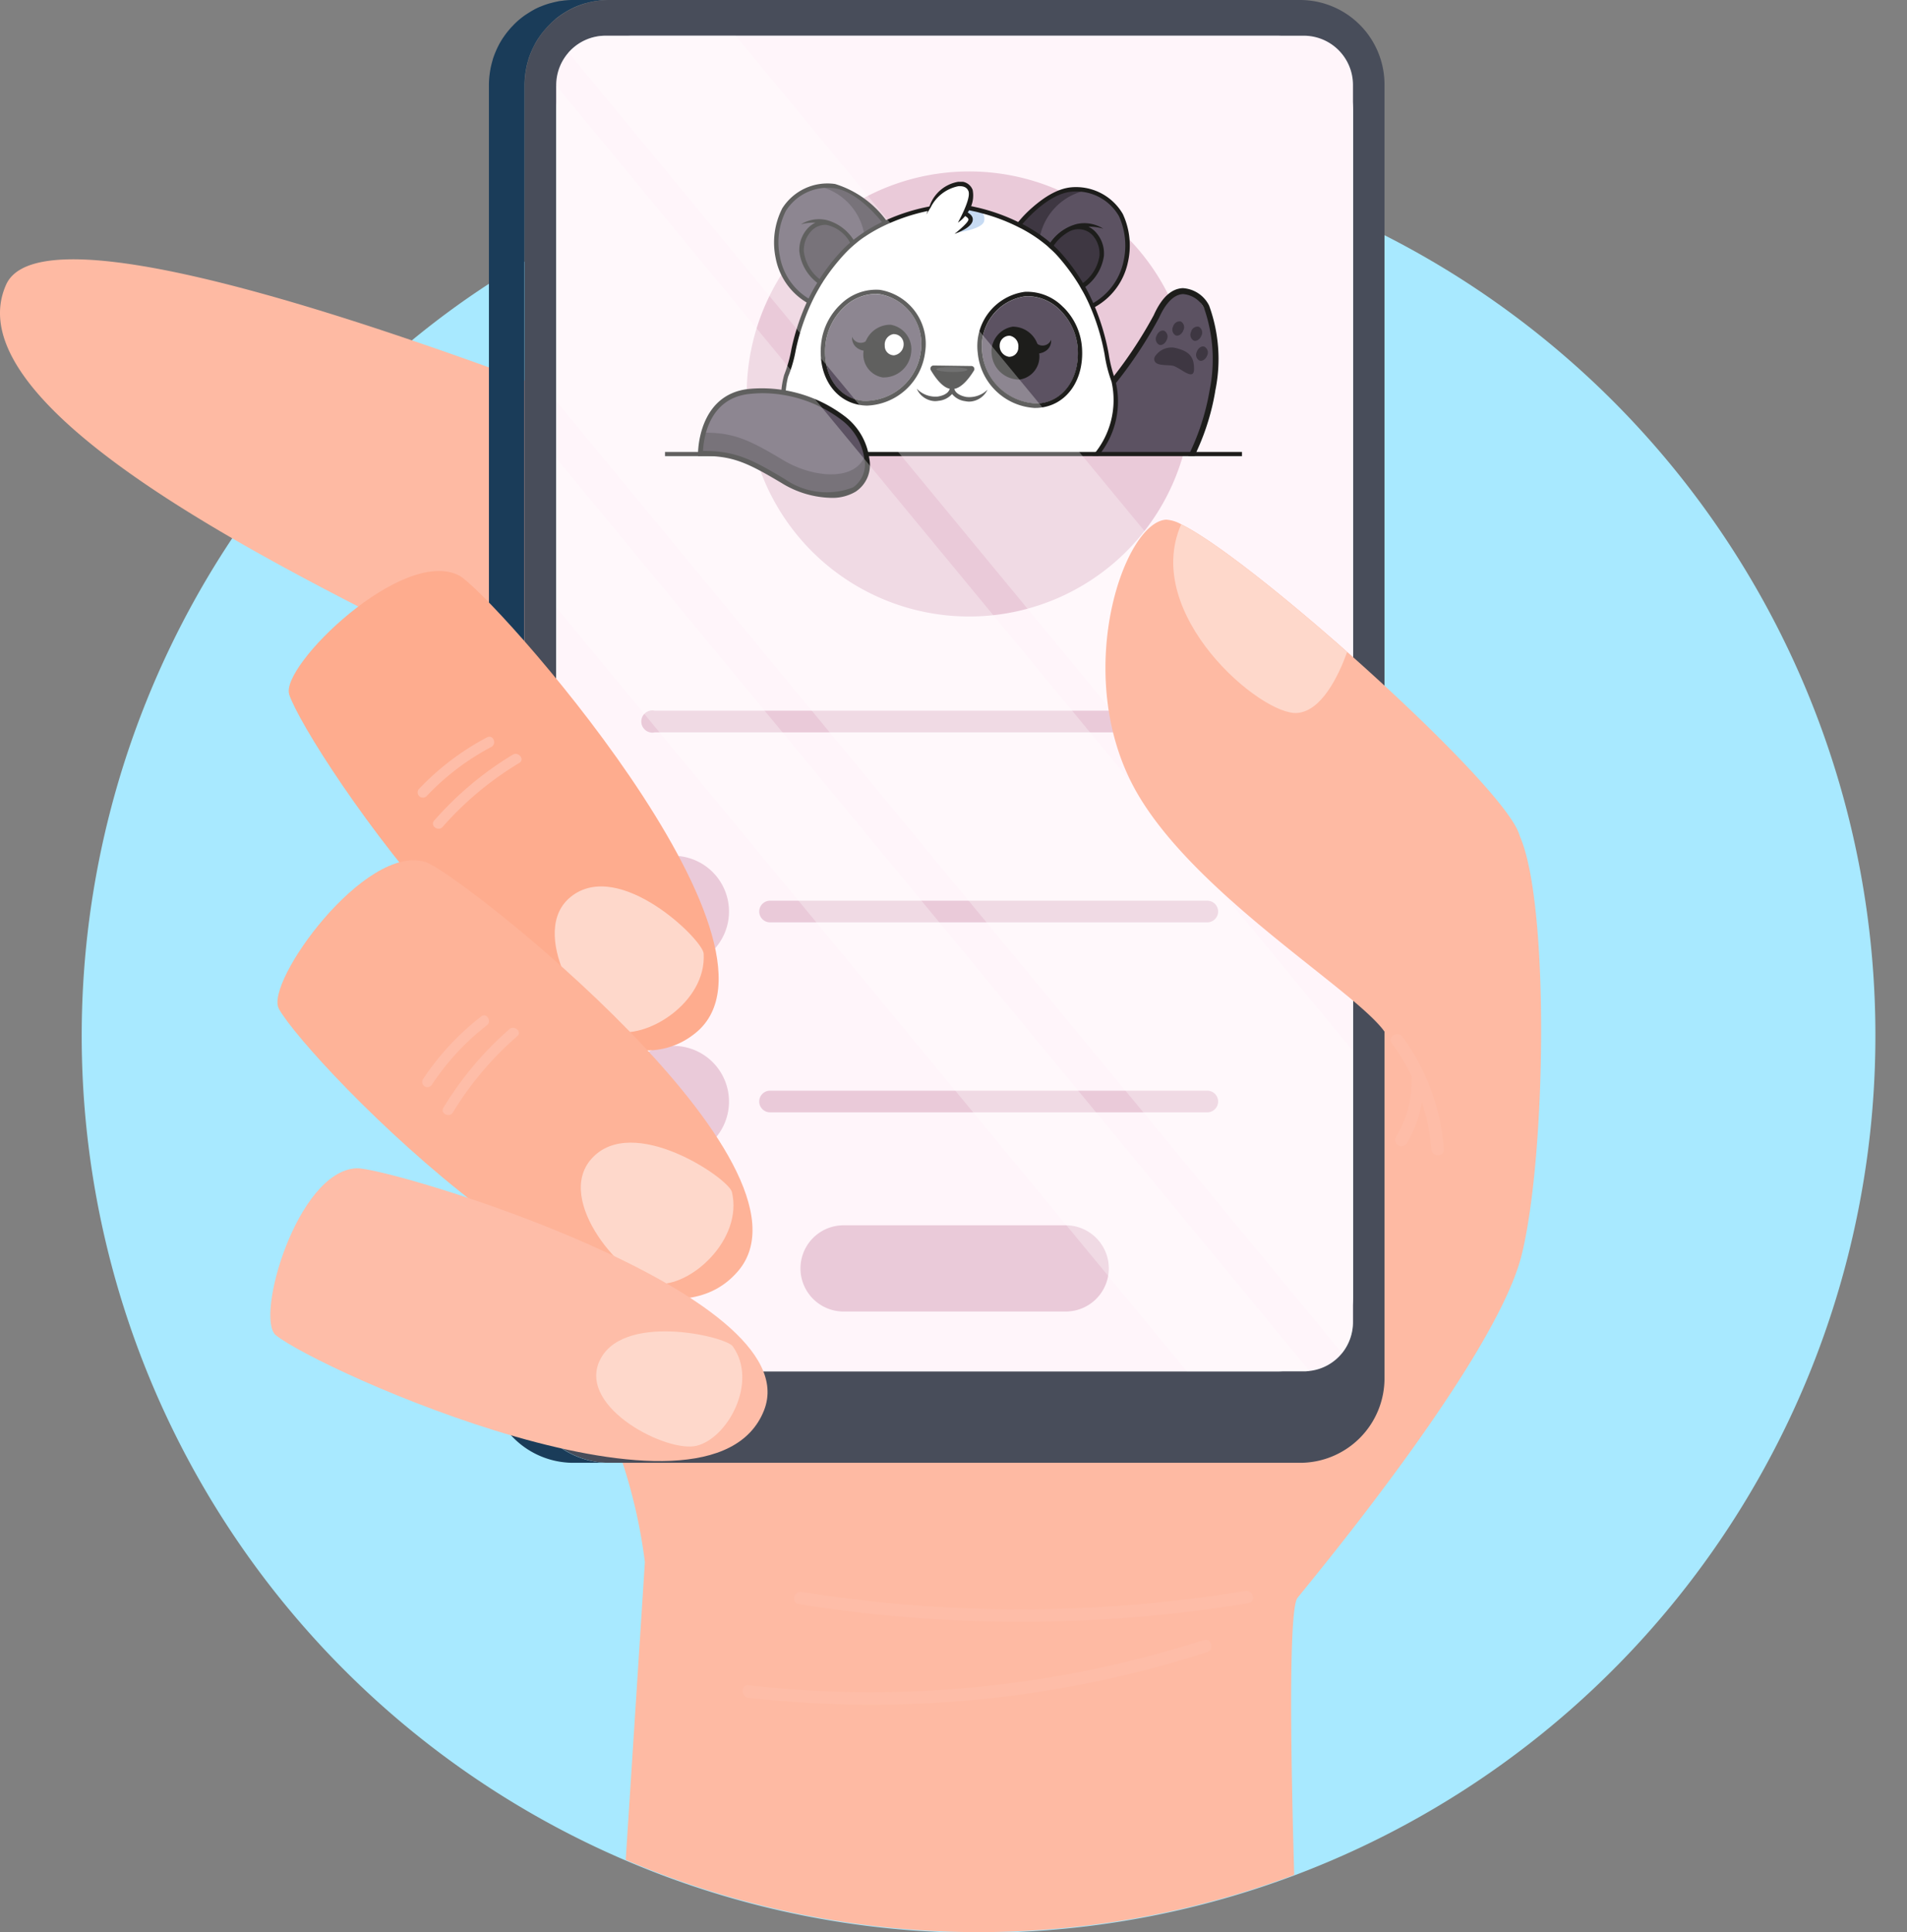 <svg id="Group_16253" data-name="Group 16253" xmlns="http://www.w3.org/2000/svg" xmlns:xlink="http://www.w3.org/1999/xlink" width="98.73" height="100" viewBox="0 0 98.73 100">
  <rect x="0" y="0" width="98.73" height="100" fill="#808080" stroke="none"/>
  <defs>
    <clipPath id="clip-path">
      <rect id="Rectangle_9499" data-name="Rectangle 9499" width="98.73" height="100" fill="none"/>
    </clipPath>
    <clipPath id="clip-path-3">
      <rect id="Rectangle_9501" data-name="Rectangle 9501" width="29.871" height="16.356" fill="none"/>
    </clipPath>
    <clipPath id="clip-path-5">
      <rect id="Rectangle_9492" data-name="Rectangle 9492" width="41.251" height="69.127" fill="none"/>
    </clipPath>
    <clipPath id="clip-path-6">
      <rect id="Rectangle_9493" data-name="Rectangle 9493" width="5.381" height="4.764" fill="none"/>
    </clipPath>
    <clipPath id="clip-path-7">
      <rect id="Rectangle_9494" data-name="Rectangle 9494" width="5.012" height="5.156" fill="none"/>
    </clipPath>
    <clipPath id="clip-path-8">
      <rect id="Rectangle_9495" data-name="Rectangle 9495" width="3.585" height="4.871" fill="none"/>
    </clipPath>
    <clipPath id="clip-path-9">
      <rect id="Rectangle_9496" data-name="Rectangle 9496" width="26.421" height="5.888" fill="none"/>
    </clipPath>
    <clipPath id="clip-path-10">
      <rect id="Rectangle_9497" data-name="Rectangle 9497" width="2.764" height="6.266" fill="none"/>
    </clipPath>
  </defs>
  <g id="Group_16250" data-name="Group 16250" clip-path="url(#clip-path)">
    <g id="Group_16229" data-name="Group 16229">
      <g id="Group_16228" data-name="Group 16228" clip-path="url(#clip-path)">
        <path id="Path_16964" data-name="Path 16964" d="M99.4,57.467A46.432,46.432,0,1,1,23.632,21.5a44.132,44.132,0,0,1,3.992-2.93c.6-.4,1.218-.778,1.841-1.141a.006.006,0,0,1,.006-.006q.807-.476,1.633-.914A45.907,45.907,0,0,1,36,14.244c.518-.2,1.037-.4,1.568-.577a45.1,45.1,0,0,1,7.732-1.99,46.582,46.582,0,0,1,27.053,3.591c.551.253,1.1.518,1.633.791A46.422,46.422,0,0,1,99.4,57.467" transform="translate(-2.306 -3.885)" fill="#a8e9ff"/>
        <path id="Path_16965" data-name="Path 16965" d="M78.782,72.23C77.44,77.648,67.906,89.062,67.174,89.989c-.486.616-.331,8.827-.169,14.336a46.523,46.523,0,0,1-34.61-.778c.369-5.723.894-13.87.992-15.419A27.576,27.576,0,0,0,32.234,83c-.019-.071-.039-.136-.058-.207-.253-.927-.544-1.944-.856-3.02-.143-.486-.292-.985-.441-1.5-.006-.019-.006-.032-.013-.052-.518-1.763-1.076-3.642-1.646-5.554-.143-.473-.285-.953-.421-1.426-.032-.1-.058-.2-.084-.3-.531-1.776-1.056-3.558-1.549-5.256a.049.049,0,0,1-.006-.026c-.415-1.413-.8-2.774-1.147-4.031-.052-.2-.11-.4-.162-.6-.194-.706-.369-1.38-.531-2.009-.246-.959-.454-1.821-.609-2.554-.13-.6-.227-1.115-.285-1.53-.052-.389-.1-.92-.13-1.562-.065-1.231-.091-2.865-.058-4.634.006-.246.013-.493.026-.745.013-.454.026-.914.045-1.374.013-.22.026-.447.039-.668.078-1.439.194-2.871.363-4.174-1.607-.817-3.772-1.88-6.164-3.1-2.08-1.069-4.336-2.262-6.527-3.532C4.941,31.048-1.514,26.129.314,22.026c1.218-2.748,9.877-.914,21.012,2.878q1.954.661,3.992,1.4c.609.22,1.225.447,1.841.674h.006c.538.2,1.082.4,1.633.609,3.461,1.3,7.039,2.722,10.616,4.193,3.072,1.257,6.144,2.56,9.132,3.863q1.624.7,3.208,1.4c.966.421,1.912.849,2.852,1.264s1.886.849,2.8,1.264c2.456,1.115,4.783,2.191,6.941,3.215.318.149.635.292.94.447.169.071.337.156.5.233.363.169.713.337,1.063.506.143.065.279.136.415.2.979.467,1.905.92,2.78,1.348.57.285,1.115.551,1.633.81,3.921,1.964,6.416,3.351,6.734,3.759a1.964,1.964,0,0,1,.253.434c1.562,3.39,1.393,16.55.117,21.706" transform="translate(0 -7.287)" fill="#febaa3"/>
        <path id="Path_16966" data-name="Path 16966" d="M40.9,71.31V4.4c0-.137.008-.271.02-.405,0-.039.009-.078.014-.117.012-.1.026-.2.044-.292.007-.038.014-.075.021-.113.027-.128.058-.255.1-.379l0-.012c.037-.12.08-.237.128-.352.014-.036.03-.071.045-.106.038-.087.08-.173.123-.257.017-.032.033-.065.051-.1.061-.111.126-.221.2-.326l.012-.017q.1-.149.213-.288l.073-.086q.09-.108.188-.209l.075-.078c.089-.089.181-.174.277-.255L42.5.988c.089-.074.182-.143.277-.21l.095-.063q.118-.078.241-.148c.031-.018.062-.036.093-.053.111-.06.224-.116.34-.166a4.4,4.4,0,0,1,.441-.16c.045-.014.092-.023.137-.036.108-.029.215-.055.326-.076.084-.016.169-.029.255-.04.043-.005.086-.012.13-.016.136-.013.273-.021.412-.021H43.412c-.139,0-.277.008-.412.021-.044,0-.087.011-.13.016-.064.008-.128.014-.192.025-.021,0-.041.011-.063.015-.11.021-.218.047-.325.076-.046.012-.093.022-.137.036a4.471,4.471,0,0,0-.441.16l-.006,0c-.114.049-.225.1-.334.163-.032.017-.062.035-.094.053-.082.047-.162.1-.24.148l-.095.063c-.1.067-.188.136-.278.21l-.023.018c-.1.081-.189.167-.277.255-.026.026-.05.052-.075.078q-.1.1-.188.209c-.025.029-.049.057-.073.086-.075.093-.146.189-.213.287,0,.006-.009.012-.013.018-.07.1-.135.215-.2.325-.017.032-.034.065-.051.1q-.065.126-.122.257l-.045.106c-.047.115-.09.233-.128.353l0,.01c-.038.124-.069.25-.1.379-.008.038-.015.075-.021.113-.018.1-.033.194-.044.292-.005.04-.01.078-.014.117-.012.134-.02.268-.02.405V71.31a4.373,4.373,0,0,0,4.351,4.4h1.839a4.373,4.373,0,0,1-4.351-4.4" transform="translate(-13.745)" fill="#1a3c59"/>
        <path id="Path_16967" data-name="Path 16967" d="M82.075,0a4.375,4.375,0,0,1,4.353,4.4V71.31a4.375,4.375,0,0,1-4.353,4.4H46.267a4.374,4.374,0,0,1-4.351-4.4V4.4A4.374,4.374,0,0,1,46.267,0Z" transform="translate(-14.749)" fill="#484d5a"/>
        <path id="Rectangle_9490" data-name="Rectangle 9490" d="M3.927,0h33.4a3.926,3.926,0,0,1,3.926,3.926V65.2a3.927,3.927,0,0,1-3.927,3.927H3.927A3.927,3.927,0,0,1,0,65.2V3.927A3.927,3.927,0,0,1,3.927,0Z" transform="translate(28.799 1.851)" fill="#fff"/>
        <path id="Path_16968" data-name="Path 16968" d="M85.681,5.4V69.437a2.566,2.566,0,0,1-.564,1.6,2.528,2.528,0,0,1-1.686.923,2.131,2.131,0,0,1-.292.02H46.979a2.549,2.549,0,0,1-2.549-2.543V5.4a2.56,2.56,0,0,1,2.549-2.548h36.16A2.548,2.548,0,0,1,85.681,5.4" transform="translate(-15.634 -1.004)" fill="#fff5fa"/>
        <path id="Path_16969" data-name="Path 16969" d="M82.683,25.209A11.517,11.517,0,1,1,71.165,13.692,11.517,11.517,0,0,1,82.683,25.209" transform="translate(-20.989 -4.818)" fill="#eacad9"/>
        <path id="Path_16973" data-name="Path 16973" d="M89.808,57.875H61.353a.575.575,0,1,1,0-1.121H89.808a.575.575,0,1,1,0,1.121" transform="translate(-27.448 -19.971)" fill="#eacad9"/>
        <path id="Path_16974" data-name="Path 16974" d="M102.619,56.649,100.8,55.486a.243.243,0,0,0-.374.205v2.325a.243.243,0,0,0,.374.205l1.823-1.163a.244.244,0,0,0,0-.411" transform="translate(-35.337 -19.511)" fill="#e23b3b"/>
        <path id="Path_16975" data-name="Path 16975" d="M55.1,71.224a2.884,2.884,0,1,1-2.884-2.884A2.884,2.884,0,0,1,55.1,71.224" transform="translate(-17.358 -24.047)" fill="#eacad9"/>
        <path id="Path_16977" data-name="Path 16977" d="M83.845,73.047H61.209a.56.56,0,0,1,0-1.121H83.845a.56.56,0,1,1,0,1.121" transform="translate(-21.341 -25.309)" fill="#eacad9"/>
        <path id="Path_16979" data-name="Path 16979" d="M55.1,86.4a2.884,2.884,0,1,1-2.884-2.884A2.884,2.884,0,0,1,55.1,86.4" transform="translate(-17.358 -29.386)" fill="#eacad9"/>
        <path id="Path_16981" data-name="Path 16981" d="M83.845,88.219H61.209a.56.56,0,0,1,0-1.121H83.845a.56.56,0,1,1,0,1.121" transform="translate(-21.341 -30.648)" fill="#eacad9"/>
        <path id="Path_16983" data-name="Path 16983" d="M77.673,102.311h-11.5a2.231,2.231,0,0,1,0-4.463h11.5a2.231,2.231,0,0,1,0,4.463" transform="translate(-22.499 -34.431)" fill="#eacad9"/>
        <g id="Group_16254" data-name="Group 16254" transform="translate(34.429 9.409)">
          <g id="Group_16253-2" data-name="Group 16253" clip-path="url(#clip-path-3)">
            <path id="Path_17004" data-name="Path 17004" d="M321.717,96.1s1.874-2.219,1.886-2.244,1.134-2.125,1.172-2.181a8.047,8.047,0,0,1,.834-.834c.063.006.953.163.953.163l.8,1.2s.257,1.26.257,1.341-.376,3.579-.376,3.579l-.871,2.056s-7.414.144-7.27,0,2.62-3.077,2.62-3.077" transform="translate(-299.096 -85.146)" fill="#5c5262"/>
            <path id="Path_17005" data-name="Path 17005" d="M355.171,93.171a12.186,12.186,0,0,1-.871,2.908c-.063.144-.125.282-.194.432h-.326c.069-.144.138-.288.2-.432a12.156,12.156,0,0,0,.9-2.952,8.066,8.066,0,0,0-.282-4.255,1.336,1.336,0,0,0-1.09-.733c-.458.013-.89.439-1.241,1.216a22.292,22.292,0,0,1-3.516,4.851L348.528,94a22.416,22.416,0,0,0,3.46-4.769c.407-.909.909-1.373,1.5-1.4a1.625,1.625,0,0,1,1.366.9,8.083,8.083,0,0,1,.313,4.443" transform="translate(-326.685 -82.326)" fill="#1d1d1b"/>
            <path id="Path_17006" data-name="Path 17006" d="M405.549,123.093a.345.345,0,0,0,.132.458c.144.056.326-.063.4-.263a.345.345,0,0,0-.132-.458c-.15-.056-.326.063-.4.263" transform="translate(-380.102 -115.118)" fill="#3e3742"/>
            <path id="Path_17007" data-name="Path 17007" d="M419.249,115.43a.345.345,0,0,0,.132.458c.144.056.326-.063.4-.263a.345.345,0,0,0-.132-.458.356.356,0,0,0-.4.263" transform="translate(-392.944 -107.939)" fill="#3e3742"/>
            <path id="Path_17008" data-name="Path 17008" d="M434.149,119.779a.345.345,0,0,0,.132.458c.144.056.326-.063.4-.257a.345.345,0,0,0-.132-.458.337.337,0,0,0-.4.257" transform="translate(-406.91 -112.018)" fill="#3e3742"/>
            <path id="Path_17009" data-name="Path 17009" d="M438.849,136.245a.345.345,0,0,0,.132.458c.144.056.326-.063.4-.257a.345.345,0,0,0-.132-.458c-.144-.063-.326.056-.4.257" transform="translate(-411.315 -127.45)" fill="#3e3742"/>
            <path id="Path_17010" data-name="Path 17010" d="M404.147,137.312a.277.277,0,0,1,.075-.244,1.019,1.019,0,0,1,.946-.4c.777.169,1.04.458,1.034,1.116s-.733-.107-1.109-.182c-.326-.056-.884.025-.946-.288" transform="translate(-378.813 -128.084)" fill="#3e3742"/>
            <path id="Path_17011" data-name="Path 17011" d="M93.965,2.234a2.74,2.74,0,0,0-2.319,1.291,3.806,3.806,0,0,0-.32,2.488,3.409,3.409,0,0,0,1.642,2.325L97,4.2a5.049,5.049,0,0,0-2.664-1.937c-.132-.013-.257-.019-.376-.025" transform="translate(-85.532 -2.094)" fill="#5c5262"/>
            <path id="Path_17012" data-name="Path 17012" d="M124.965,2.314a3.1,3.1,0,0,1,2.532,3.04l1.1-1.134a5.048,5.048,0,0,0-2.664-1.937,2.657,2.657,0,0,0-.971.031" transform="translate(-117.133 -2.111)" fill="#3e3742"/>
            <path id="Path_17013" data-name="Path 17013" d="M113.648,31.925h-.006a1.559,1.559,0,0,0-.921.019,1.8,1.8,0,0,1,.263-.006h.069l.232.013-.207.1a1.413,1.413,0,0,0-.345.238,1.6,1.6,0,0,0-.47,1.2,2.362,2.362,0,0,0,.9,1.592l.132.113,1.761-2.112c-.031-.05-.063-.107-.1-.157a2.3,2.3,0,0,0-1.3-1" transform="translate(-105.227 -29.867)" fill="#3e3742"/>
            <path id="Path_17014" data-name="Path 17014" d="M113.766,31.9a2.385,2.385,0,0,0-1.335-1,1.757,1.757,0,0,0-1.379.207,2.479,2.479,0,0,1,.747-.088,1.39,1.39,0,0,0-.346.239,1.661,1.661,0,0,0-.489,1.235,2.386,2.386,0,0,0,.915,1.629,2.035,2.035,0,0,0,.175.144c.038-.063.081-.132.119-.194-.044-.038-.107-.088-.175-.144a2.133,2.133,0,0,1-.8-1.429,1.44,1.44,0,0,1,.414-1.072.991.991,0,0,1,.754-.293,1.834,1.834,0,0,1,1.227.92,2.013,2.013,0,0,1,.119.194l.006-.006c.056-.05.113-.1.169-.144-.038-.069-.081-.132-.119-.194" transform="translate(-104.011 -28.905)" fill="#1d1d1b"/>
            <path id="Path_17015" data-name="Path 17015" d="M90.584,2.646a3.9,3.9,0,0,0-.332,2.532,3.417,3.417,0,0,0,1.711,2.375l.081-.213a3.208,3.208,0,0,1-1.567-2.212,3.625,3.625,0,0,1,.3-2.363A2.551,2.551,0,0,1,93.3,1.58c1.322.188,2.563,1.886,2.576,1.905l.182-.132a5.174,5.174,0,0,0-2.726-1.993,2.768,2.768,0,0,0-2.751,1.285" transform="translate(-84.526 -1.246)" fill="#1d1d1b"/>
            <path id="Path_17016" data-name="Path 17016" d="M293.361,5.339q-.179,0-.376.019a5,5,0,0,0-2.72,1.855l3.911,4.262a3.4,3.4,0,0,0,1.7-2.275,3.839,3.839,0,0,0-.251-2.5,2.7,2.7,0,0,0-2.269-1.36" transform="translate(-272.073 -5.004)" fill="#5c5262"/>
            <path id="Path_17017" data-name="Path 17017" d="M318.609,35.483a1.294,1.294,0,0,0-.338-.244l-.207-.107h.3a1.734,1.734,0,0,1,.263.019,1.589,1.589,0,0,0-.921-.044H317.7a2.357,2.357,0,0,0-1.329.94c-.038.05-.069.1-.107.15l1.7,2.162c.038-.031.082-.063.132-.107a2.343,2.343,0,0,0,.94-1.561,1.59,1.59,0,0,0-.426-1.21" transform="translate(-296.444 -32.861)" fill="#3e3742"/>
            <path id="Path_17018" data-name="Path 17018" d="M294.285,5.361a5,5,0,0,0-2.72,1.855l1.072,1.166a3.088,3.088,0,0,1,2.62-2.958,2.636,2.636,0,0,0-.971-.063" transform="translate(-273.292 -5.008)" fill="#3e3742"/>
            <path id="Path_17019" data-name="Path 17019" d="M318.815,34.5a1.365,1.365,0,0,0-.351-.257h0a2.546,2.546,0,0,1,.764.106,1.816,1.816,0,0,0-1.373-.244,2.381,2.381,0,0,0-1.366.965c-.044.063-.088.125-.125.188l.169.15.006.006a2.049,2.049,0,0,1,.125-.194,2.33,2.33,0,0,1,.786-.718,1.012,1.012,0,0,1,1.194.153l.007.007a1.434,1.434,0,0,1,.382,1.084,2.16,2.16,0,0,1-.852,1.41A2.235,2.235,0,0,1,318,37.3c.038.069.075.132.113.2.044-.031.107-.081.182-.138a2.423,2.423,0,0,0,.965-1.6,1.628,1.628,0,0,0-.445-1.26" transform="translate(-296.538 -31.92)" fill="#1d1d1b"/>
            <path id="Path_17020" data-name="Path 17020" d="M293.154,4.356c-1.423.163-2.733,1.843-2.789,1.912l.182.138c.013-.019,1.3-1.68,2.632-1.824a2.544,2.544,0,0,1,2.488,1.26,3.683,3.683,0,0,1,.232,2.369,3.257,3.257,0,0,1-1.63,2.168l.075.213a3.462,3.462,0,0,0,1.78-2.325,3.868,3.868,0,0,0-.257-2.538,2.8,2.8,0,0,0-2.714-1.373" transform="translate(-272.167 -4.066)" fill="#1d1d1b"/>
            <path id="Path_17021" data-name="Path 17021" d="M112.412,15.853c-.013.013-.025.031-.038.044s-.019.019-.025.031c.006-.013.019-.019.025-.031h-.044c-.013.006-.019.013-.031.019.006-.006.013-.013.013-.019H97.4l-.088-.107c-.038-.05-.075-.094-.107-.144l-.006-.006a4.239,4.239,0,0,1-.815-3.873,7.694,7.694,0,0,0,.389-1.366,12.046,12.046,0,0,1,.783-2.394.187.187,0,0,1,.025-.05c.025-.05.05-.107.075-.157a9.217,9.217,0,0,1,.439-.815c.013-.019.019-.031.031-.05.031-.05.063-.094.088-.144A8.052,8.052,0,0,1,99.8,4.948c.044-.038.088-.075.138-.113a.112.112,0,0,1,.044-.031c.169-.138.351-.269.533-.395a7.669,7.669,0,0,1,.94-.545c.05-.025.107-.05.163-.075a.188.188,0,0,0,.05-.025,8.887,8.887,0,0,1,2.162-.664c.019-.006.044-.006.063-.013.013-.031.031-.069.05-.107A1.759,1.759,0,0,1,105.3,1.833c.84-.019.746.671.508,1.222l.1.019h.019c.019.006.038.006.056.013.169.031.351.075.539.125a11.32,11.32,0,0,1,1.868.7c.038.019.069.031.107.05s.069.031.1.05a7.577,7.577,0,0,1,.965.583,5.119,5.119,0,0,1,.439.351.29.29,0,0,1,.044.044c.056.05.113.107.169.157A8.759,8.759,0,0,1,111.7,7.054c.019.038.044.075.063.113s.031.056.05.088c.157.282.3.577.432.877a11.511,11.511,0,0,1,.752,2.5,7.85,7.85,0,0,0,.345,1.379,4.262,4.262,0,0,1-.928,3.842" transform="translate(-90.171 -1.718)" fill="#fff"/>
            <path id="Path_17022" data-name="Path 17022" d="M112.585,222.327c.038.025.081.044.125.069h-.244a1.318,1.318,0,0,1-.088-.107c-.038-.05-.075-.094-.107-.144l-.006-.006q.15.094.32.188" transform="translate(-105.229 -208.217)" fill="#c7dbf3"/>
            <path id="Path_17023" data-name="Path 17023" d="M353.646,225.539c-.013.013-.025.031-.038.044h-.044c.031-.013.056-.031.081-.044" transform="translate(-331.406 -211.404)" fill="#c7dbf3"/>
            <path id="Path_17024" data-name="Path 17024" d="M241.526,21.614l-.508-.075-.232.307.282.157s.125.652-.708.821c-.025.006,1.4-.169,1.46-.614a.544.544,0,0,0-.295-.6" transform="translate(-225.296 -20.189)" fill="#c7dbf3"/>
            <path id="Path_17025" data-name="Path 17025" d="M218.194,1.588a1.5,1.5,0,0,0,.257-1.165.667.667,0,0,0-.758-.42,1.906,1.906,0,0,0-1.473,1.26c-.044.094-.075.182-.1.251a1.049,1.049,0,0,0-.056.182,1.534,1.534,0,0,1,.1-.188,1.838,1.838,0,0,1,.132-.219A2.051,2.051,0,0,1,217.712.229c.282-.019.458.075.526.269.132.407-.552,1.617-.552,1.617a1.6,1.6,0,0,0,.375-.341c.113.063.176.128.171.185-.006.175-.721.739-.721.739.157-.056.934-.338.946-.733.011-.141-.081-.269-.264-.377" transform="translate(-202.523 -0.001)" fill="#1d1d1b"/>
            <path id="Path_17026" data-name="Path 17026" d="M257.483,32.587h-.232c-.006.013-.019.019-.025.031.006-.013.019-.019.025-.031h-.044c-.013.006-.019.013-.031.019.006-.006.013-.013.013-.019a4.372,4.372,0,0,0,.978-3.836,6.962,6.962,0,0,1-.357-1.4,11.472,11.472,0,0,0-.821-2.651c-.038-.081-.075-.163-.113-.238-.075-.157-.157-.313-.251-.47-.019-.031-.031-.056-.05-.088s-.044-.075-.063-.113a10.547,10.547,0,0,0-1.1-1.5,4.334,4.334,0,0,0-.376-.382c-.056-.05-.113-.1-.163-.15l-.006-.006c-.144-.125-.3-.244-.451-.357a7.763,7.763,0,0,0-.9-.558l-.15-.075a9.578,9.578,0,0,0-1.868-.714c-.1-.025-.188-.05-.257-.069-.125-.031-.376-.081-.451-.1a.047.047,0,0,0-.025-.006l.019-.107.019-.119a.827.827,0,0,1,.081.019c.107.019.282.063.376.081a9.973,9.973,0,0,1,2.081.746c.019.006.038.019.056.025l.15.075a7.9,7.9,0,0,1,.9.539c.188.132.37.269.545.42l.169.15a5.24,5.24,0,0,1,.414.42,10.236,10.236,0,0,1,1.109,1.517c.025.038.044.075.063.107s.038.063.05.088c.1.169.188.345.269.514.05.107.1.213.15.326l.056.132a.384.384,0,0,1,.031.075,11.9,11.9,0,0,1,.714,2.419,7.19,7.19,0,0,0,.338,1.347,4.421,4.421,0,0,1-.871,3.948" transform="translate(-235.049 -18.408)" fill="#1d1d1b"/>
            <path id="Path_17027" data-name="Path 17027" d="M103.4,20.164h0c-.025.044-.05.082-.075.119a.558.558,0,0,0-.056.1.079.079,0,0,1-.038.006,9.995,9.995,0,0,0-2.319.79,7.8,7.8,0,0,0-.928.533,4.289,4.289,0,0,0-.476.357c-.056.044-.113.094-.169.144a.272.272,0,0,1-.044.038c-.119.106-.232.219-.345.338a10.448,10.448,0,0,0-1.078,1.366,1.028,1.028,0,0,0-.069.107c-.025.044-.05.081-.075.119s-.031.05-.044.075c-.094.157-.182.313-.263.464-.019.031-.031.063-.05.094a11.231,11.231,0,0,0-.971,2.77A6.874,6.874,0,0,1,96,28.976a4.432,4.432,0,0,0,.984,4.017.166.166,0,0,0,.031.038c.006.012.019.019.025.031h-.295a4.562,4.562,0,0,1-.946-4.187,7.027,7.027,0,0,0,.376-1.341,11.776,11.776,0,0,1,.783-2.394c.006-.019.019-.031.025-.05.025-.05.05-.107.075-.157.05-.107.107-.219.163-.32.088-.169.182-.332.288-.5.013-.019.019-.031.031-.05.031-.05.063-.094.088-.144a10.275,10.275,0,0,1,1.153-1.479,5.2,5.2,0,0,1,.426-.407,1.2,1.2,0,0,1,.138-.113.169.169,0,0,1,.038-.031,6.917,6.917,0,0,1,.57-.414,8.184,8.184,0,0,1,.9-.508c.056-.025.113-.05.163-.075a.19.19,0,0,0,.05-.025,9.982,9.982,0,0,1,2.262-.714c.038-.006.063-.013.063-.013v.025Z" transform="translate(-89.63 -18.877)" fill="#1d1d1b"/>
            <path id="Path_17028" data-name="Path 17028" d="M137.19,95.633a2.6,2.6,0,0,0-2.143-2.983c-.056-.006-.113-.006-.169-.013a2.422,2.422,0,0,0-1.661.689,3.1,3.1,0,0,0-.959,1.924c-.163,1.561.658,2.8,1.949,2.927a2.933,2.933,0,0,0,2.983-2.545" transform="translate(-123.95 -86.831)" fill="#5c5262"/>
            <path id="Path_17029" data-name="Path 17029" d="M134.025,92.311a2.834,2.834,0,0,0-2.344-3.234,2.618,2.618,0,0,0-2.012.733,3.277,3.277,0,0,0-1.028,2.068c-.175,1.692.733,3.027,2.156,3.178.069.006.144.013.213.013a3.151,3.151,0,0,0,3.015-2.758m-3.209,2.513c-1.291-.132-2.112-1.366-1.949-2.927a3.115,3.115,0,0,1,.959-1.924,2.433,2.433,0,0,1,1.661-.689,1.535,1.535,0,0,1,.169.013A2.617,2.617,0,0,1,133.8,92.28a2.922,2.922,0,0,1-2.983,2.545" transform="translate(-120.559 -83.485)" fill="#1d1d1b"/>
            <path id="Path_17030" data-name="Path 17030" d="M165.51,117.958a1.372,1.372,0,0,0-1.385,1.279,1.205,1.205,0,0,0,.971,1.448,1.431,1.431,0,0,0,1.473-1.253,1.287,1.287,0,0,0-1.059-1.473" transform="translate(-153.83 -110.56)" fill="#1d1d1b"/>
            <path id="Path_17031" data-name="Path 17031" d="M182.005,125.723a.548.548,0,0,0-.458.6.478.478,0,0,0,.476.5.575.575,0,0,0,.5-.589.51.51,0,0,0-.514-.508" transform="translate(-170.169 -117.842)" fill="#fff"/>
            <path id="Path_17032" data-name="Path 17032" d="M154.529,127.939c-.05.652.7.89,1.216.658l-.357-.583a.473.473,0,0,1-.859-.075" transform="translate(-144.842 -119.921)" fill="#1d1d1b"/>
            <path id="Path_17033" data-name="Path 17033" d="M265.991,95.272a2.409,2.409,0,0,0-1.642-.733,1.528,1.528,0,0,0-.169.006,2.616,2.616,0,0,0-2.231,2.921,2.912,2.912,0,0,0,2.908,2.626c1.3-.094,2.15-1.3,2.037-2.87a3.109,3.109,0,0,0-.9-1.949" transform="translate(-245.524 -88.614)" fill="#5c5262"/>
            <path id="Path_17034" data-name="Path 17034" d="M262.663,91.651a2.606,2.606,0,0,0-1.993-.8,2.833,2.833,0,0,0-2.438,3.165,3.142,3.142,0,0,0,2.933,2.845c.069,0,.144,0,.213-.006,1.429-.107,2.369-1.41,2.25-3.109a3.263,3.263,0,0,0-.965-2.1m-1.291,4.982a2.927,2.927,0,0,1-2.908-2.626,2.612,2.612,0,0,1,2.231-2.921,1.526,1.526,0,0,1,.169-.006,2.409,2.409,0,0,1,1.642.733,3.109,3.109,0,0,1,.9,1.949c.113,1.567-.746,2.776-2.037,2.87" transform="translate(-242.04 -85.156)" fill="#1d1d1b"/>
            <path id="Path_17035" data-name="Path 17035" d="M270.922,119.5a1.3,1.3,0,0,0-1.109,1.441,1.436,1.436,0,0,0,1.435,1.3,1.2,1.2,0,0,0,1.015-1.416,1.361,1.361,0,0,0-1.341-1.322" transform="translate(-252.9 -112.004)" fill="#1d1d1b"/>
            <path id="Path_17036" data-name="Path 17036" d="M276.951,127.11a.508.508,0,0,0-.526.489.567.567,0,0,0,.476.6.473.473,0,0,0,.489-.489.548.548,0,0,0-.439-.6" transform="translate(-259.098 -119.142)" fill="#fff"/>
            <path id="Path_17037" data-name="Path 17037" d="M299.641,130.4l-.376.57c.514.244,1.272.031,1.235-.627a.474.474,0,0,1-.859.056" transform="translate(-280.509 -122.17)" fill="#1d1d1b"/>
            <path id="Path_17038" data-name="Path 17038" d="M221.348,151.764l-.978-.013h-.006l-.978-.013a.16.16,0,0,0-.144.238c.213.364.646.99,1.1.978.457.025.909-.589,1.128-.946a.155.155,0,0,0-.125-.244" transform="translate(-205.481 -142.229)" fill="#1d1d1b"/>
            <path id="Path_17039" data-name="Path 17039" d="M224.973,153.031c-.445-.006-.8.044-.808.113s.357.132.8.138.8-.044.808-.113-.357-.132-.8-.138" transform="translate(-210.116 -143.44)" fill="#353535"/>
            <path id="Path_17040" data-name="Path 17040" d="M210.509,170.984c-.508-.107-.589-.351-.6-.426v-.019h-.238v.019c-.013.075-.1.32-.608.407a1.34,1.34,0,0,1-1.1-.407,1.074,1.074,0,0,0,.94.646,1.267,1.267,0,0,0,.207-.019,1.059,1.059,0,0,0,.683-.351,1.033,1.033,0,0,0,.671.37,1.166,1.166,0,0,0,.207.025,1.083,1.083,0,0,0,.959-.62,1.352,1.352,0,0,1-1.122.376" transform="translate(-194.931 -159.851)" fill="#1d1d1b"/>
            <rect id="Rectangle_9500" data-name="Rectangle 9500" width="29.871" height="0.216" transform="translate(0 13.984)" fill="#1d1d1b"/>
            <path id="Path_17041" data-name="Path 17041" d="M29.227,175.9s-.044-2.946,2.519-3.215,5.866,1.147,6.092,3.485-2.538,2.225-4.306,1.172-2.595-1.485-4.306-1.441" transform="translate(-27.395 -161.835)" fill="#5c5262"/>
            <path id="Path_17042" data-name="Path 17042" d="M33.633,208.7c1.542.921,3.848,1.128,4.255-.395.019.1.038.2.05.307.226,2.338-2.538,2.225-4.306,1.172s-2.595-1.485-4.306-1.441a4.32,4.32,0,0,1,.157-1.078c1.6-.019,2.438.414,4.149,1.435" transform="translate(-27.489 -194.279)" fill="#3e3742"/>
            <path id="Path_17043" data-name="Path 17043" d="M31.6,175.468c-1.818-1.084-2.6-1.46-4.237-1.423l-.132.006v-.132c0-.031-.019-3.065,2.632-3.347a7.106,7.106,0,0,1,4.945,1.4,3.277,3.277,0,0,1,1.291,2.206,1.655,1.655,0,0,1-.708,1.711,2.358,2.358,0,0,1-1.272.32,5.077,5.077,0,0,1-2.519-.74m-1.711-4.638c-2.143.226-2.375,2.394-2.4,2.952,1.692-.019,2.582.47,4.243,1.46a3.787,3.787,0,0,0,3.522.426,1.438,1.438,0,0,0,.589-1.473,3.033,3.033,0,0,0-1.2-2.031,6.821,6.821,0,0,0-4.124-1.373c-.213.006-.426.019-.633.038" transform="translate(-25.521 -159.851)" fill="#1d1d1b"/>
          </g>
        </g>
      </g>
    </g>
    <g id="Group_16249" data-name="Group 16249">
      <g id="Group_16248" data-name="Group 16248" clip-path="url(#clip-path)">
        <g id="Group_16232" data-name="Group 16232" transform="translate(28.796 1.848)" opacity="0.3" style="mix-blend-mode: overlay;isolation: isolate">
          <g id="Group_16231" data-name="Group 16231" transform="translate(0)">
            <g id="Group_16230" data-name="Group 16230" clip-path="url(#clip-path-5)">
              <path id="Path_16984" data-name="Path 16984" d="M85.681,56.8V70.838a2.566,2.566,0,0,1-.564,1.6L44.43,23.163V6.835Z" transform="translate(-44.43 -4.253)" fill="#fff"/>
              <path id="Path_16985" data-name="Path 16985" d="M86.027,41.56V52.917L45.414,3.721a2.511,2.511,0,0,1,1.911-.869h6.743Z" transform="translate(-44.777 -2.851)" fill="#fff"/>
              <path id="Path_16986" data-name="Path 16986" d="M83.432,83.829a2.036,2.036,0,0,1-.292.02H77.087L44.431,44.3V36.585Z" transform="translate(-44.431 -14.721)" fill="#fff"/>
            </g>
          </g>
        </g>
        <path id="Path_16987" data-name="Path 16987" d="M102.981,68.466c-.371-1.857-10.33-7.413-13.334-13.362S89.314,41.6,91.453,41.5a1.833,1.833,0,0,1,.773.24c1.672.817,5.162,3.57,8.593,6.607,4.43,3.917,8.756,8.3,8.939,9.586.407,2.857-6.4,12.389-6.776,10.529" transform="translate(-31.071 -14.604)" fill="#febaa3"/>
        <path id="Path_16988" data-name="Path 16988" d="M23.09,51.986c-.49-1.46,5.881-7.671,8.8-6.151,1.6.83,17.908,19.059,12.242,23.669-6.6,5.368-20.063-14.589-21.046-17.517" transform="translate(-8.116 -16.045)" fill="#feac8e"/>
        <path id="Path_16989" data-name="Path 16989" d="M45.156,71.314c2.506-1.983,6.821,2.226,6.866,2.948.157,2.526-2.976,4.5-4.688,4-1.616-.472-4.442-5.156-2.178-6.947" transform="translate(-15.592 -24.909)" fill="#fed8cb"/>
        <g id="Group_16235" data-name="Group 16235" transform="translate(21.621 38.129)" style="mix-blend-mode: multiply;isolation: isolate">
          <g id="Group_16234" data-name="Group 16234">
            <g id="Group_16233" data-name="Group 16233" clip-path="url(#clip-path-6)">
              <path id="Path_16990" data-name="Path 16990" d="M38.716,60.243a17.208,17.208,0,0,0-4.068,3.412c-.231.264.21.587.441.323a16.754,16.754,0,0,1,3.966-3.307c.3-.181-.041-.607-.339-.428" transform="translate(-33.791 -59.312)" fill="#febda8"/>
              <path id="Path_16991" data-name="Path 16991" d="M36.957,58.862a13.621,13.621,0,0,0-3.543,2.69.275.275,0,0,0,.059.382.28.28,0,0,0,.382-.059,12.811,12.811,0,0,1,3.315-2.51c.309-.163.1-.667-.213-.5" transform="translate(-33.36 -58.83)" fill="#febda8"/>
            </g>
          </g>
        </g>
        <path id="Path_16992" data-name="Path 16992" d="M22.235,76.376c-.736-1.353,4.462-8.575,7.6-7.585,1.716.54,20.942,15.664,16.162,21.186-5.565,6.431-22.289-10.888-23.765-13.6" transform="translate(-7.799 -24.173)" fill="#feb398"/>
        <path id="Path_16993" data-name="Path 16993" d="M46.944,92.085c2.124-2.388,7.1,1.009,7.273,1.713.592,2.46-2.15,4.946-3.922,4.751-1.673-.184-5.27-4.307-3.351-6.464" transform="translate(-16.325 -32.107)" fill="#fed8cb"/>
        <g id="Group_16238" data-name="Group 16238" transform="translate(21.855 52.555)" style="mix-blend-mode: multiply;isolation: isolate">
          <g id="Group_16237" data-name="Group 16237">
            <g id="Group_16236" data-name="Group 16236" clip-path="url(#clip-path-7)">
              <path id="Path_16994" data-name="Path 16994" d="M38.817,82.146A17.212,17.212,0,0,0,35.4,86.212c-.181.3.309.541.491.242a16.745,16.745,0,0,1,3.332-3.945c.264-.23-.146-.591-.408-.363" transform="translate(-34.298 -81.435)" fill="#febda8"/>
              <path id="Path_16995" data-name="Path 16995" d="M36.774,81.144a13.621,13.621,0,0,0-3.022,3.264.275.275,0,0,0,.124.366.279.279,0,0,0,.366-.124A12.8,12.8,0,0,1,37.071,81.6c.277-.215-.019-.675-.3-.459" transform="translate(-33.72 -81.088)" fill="#febda8"/>
            </g>
          </g>
        </g>
        <path id="Path_16996" data-name="Path 16996" d="M21.877,101.932c-1.089-.891,1.093-8.482,4.169-8.638,1.68-.085,23.483,6.468,21.11,12.522-2.764,7.05-23.1-2.1-25.279-3.885" transform="translate(-7.598 -32.828)" fill="#febda8"/>
        <path id="Path_16997" data-name="Path 16997" d="M47.763,107.93c1.077-2.635,6.553-1.368,6.932-.839,1.327,1.852-.259,4.76-1.876,5.149-1.526.367-6.029-1.929-5.057-4.311" transform="translate(-16.759 -37.411)" fill="#fed8cb"/>
        <g id="Group_16241" data-name="Group 16241" transform="translate(22.006 66.089)" style="mix-blend-mode: multiply;isolation: isolate">
          <g id="Group_16240" data-name="Group 16240">
            <g id="Group_16239" data-name="Group 16239" clip-path="url(#clip-path-8)">
              <path id="Path_16998" data-name="Path 16998" d="M37.8,102.192a14.673,14.673,0,0,0-1.655,4.425c-.061.3.448.352.509.048a14.279,14.279,0,0,1,1.623-4.3c.156-.272-.322-.444-.476-.174" transform="translate(-34.722 -102)" fill="#febda8"/>
              <path id="Path_16999" data-name="Path 16999" d="M35.533,102.074a11.7,11.7,0,0,0-1.576,3.639c-.031.128.1.251.229.264a.259.259,0,0,0,.279-.216,10.963,10.963,0,0,1,1.478-3.4c.171-.262-.239-.552-.411-.287" transform="translate(-33.953 -101.97)" fill="#febda8"/>
            </g>
          </g>
        </g>
        <path id="Path_17000" data-name="Path 17000" d="M102.724,48.481c-.461,1.264-1.325,3.046-2.576,3.154-1.868.167-8.073-5.121-6.017-9.761,1.672.817,5.162,3.57,8.592,6.607" transform="translate(-32.978 -14.735)" fill="#fed8cb"/>
        <g id="Group_16244" data-name="Group 16244" transform="translate(38.448 82.341)" style="mix-blend-mode: multiply;isolation: isolate">
          <g id="Group_16243" data-name="Group 16243">
            <g id="Group_16242" data-name="Group 16242" clip-path="url(#clip-path-9)">
              <path id="Path_17001" data-name="Path 17001" d="M86.782,127.051a71.8,71.8,0,0,1-17.816.681q-2.575-.223-5.129-.633c-.408-.065-.584.559-.172.625a72.477,72.477,0,0,0,18.226.609q2.542-.239,5.064-.657c.41-.067.237-.692-.172-.625" transform="translate(-60.768 -127.046)" fill="#febda8"/>
              <path id="Path_17002" data-name="Path 17002" d="M83.192,130.962a56.343,56.343,0,0,1-18.271,2.69q-2.652-.05-5.29-.351c-.414-.047-.41.6,0,.648a56.921,56.921,0,0,0,18.616-.977q2.59-.571,5.118-1.386c.4-.127.226-.753-.172-.625" transform="translate(-59.322 -128.418)" fill="#febda8"/>
            </g>
          </g>
        </g>
        <g id="Group_16247" data-name="Group 16247" transform="translate(71.992 53.522)" style="mix-blend-mode: multiply;isolation: isolate">
          <g id="Group_16246" data-name="Group 16246">
            <g id="Group_16245" data-name="Group 16245" clip-path="url(#clip-path-10)">
              <path id="Path_17003" data-name="Path 17003" d="M111.7,82.719c-.244-.332-.807-.01-.559.327a10.8,10.8,0,0,1,1.024,1.711v.008a5.564,5.564,0,0,1-.8,3.131.324.324,0,0,0,.56.327A6.175,6.175,0,0,0,112.7,86.1a10.43,10.43,0,0,1,.489,2.434c.032.413.681.417.648,0a11.273,11.273,0,0,0-2.141-5.815" transform="translate(-111.078 -82.58)" fill="#febda8"/>
            </g>
          </g>
        </g>
      </g>
    </g>
  </g>
</svg>
